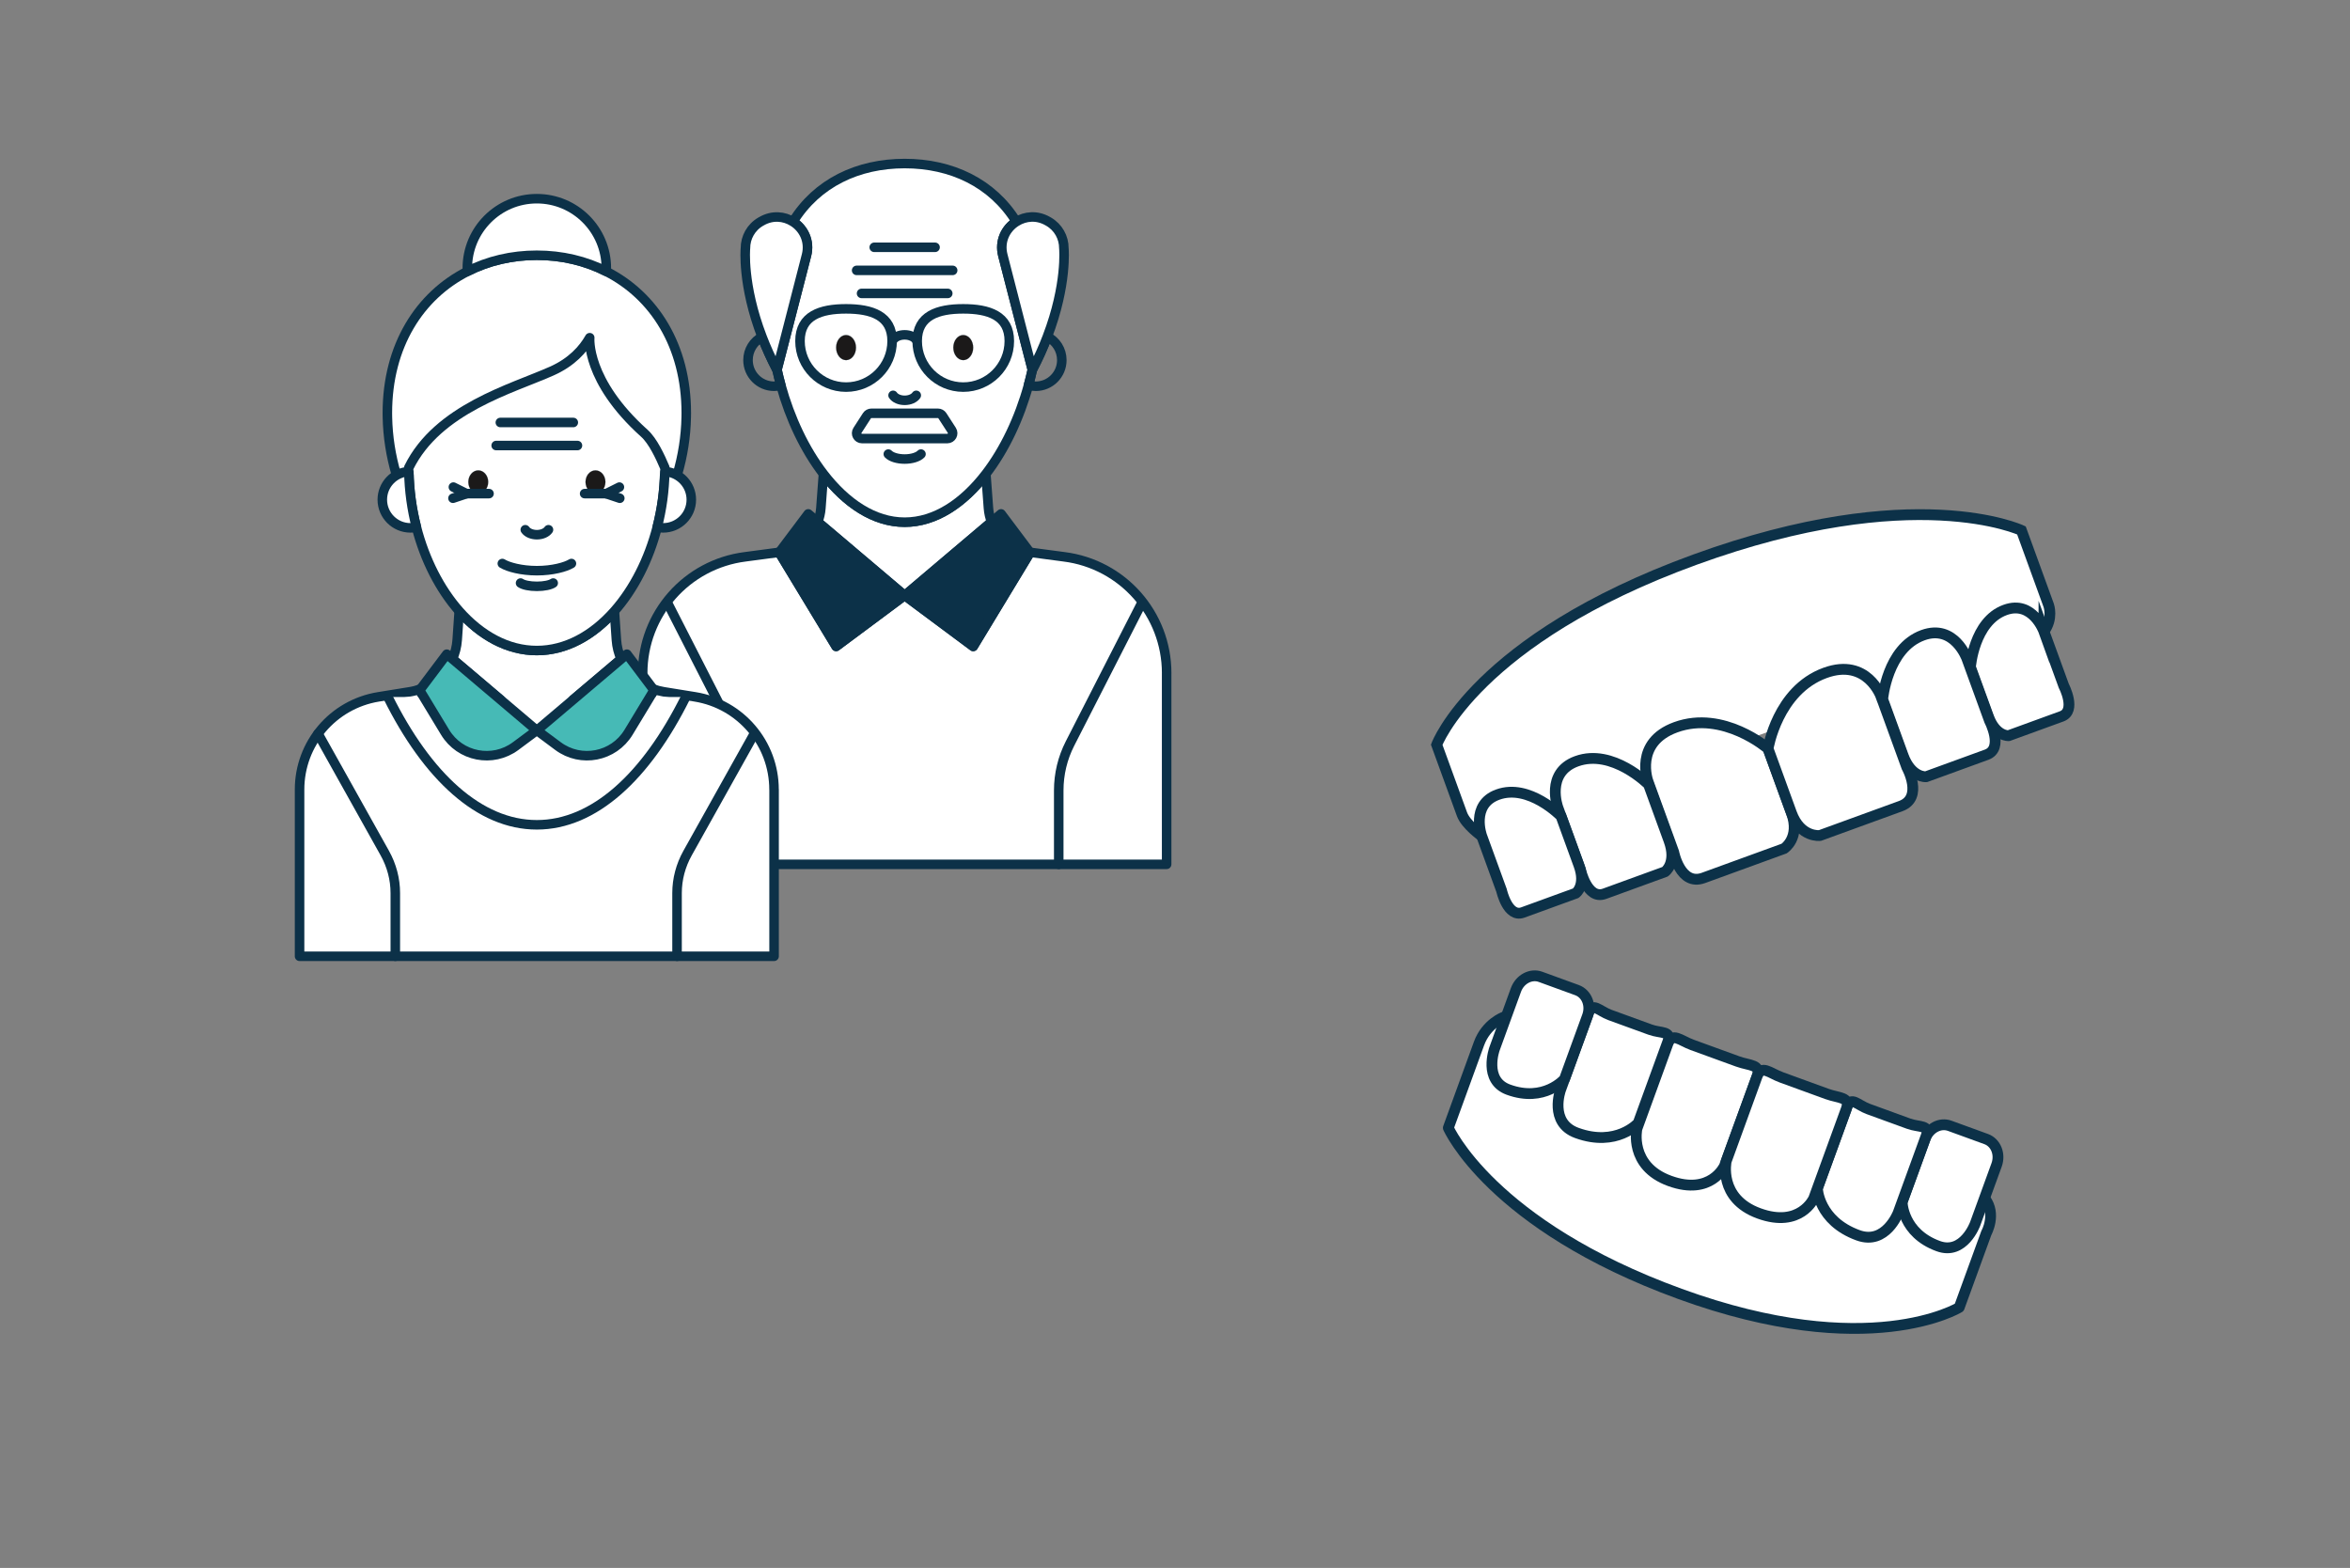 <?xml version="1.0" encoding="UTF-8" standalone="no"?> <svg xmlns:inkscape="http://www.inkscape.org/namespaces/inkscape" xmlns:sodipodi="http://sodipodi.sourceforge.net/DTD/sodipodi-0.dtd" xmlns:xlink="http://www.w3.org/1999/xlink" xmlns="http://www.w3.org/2000/svg" xmlns:svg="http://www.w3.org/2000/svg" width="658" height="439" viewBox="0 0 174.096 116.152" version="1.1" id="svg5" inkscape:version="1.2.1 (9c6d41e410, 2022-07-14)" sodipodi:docname="Protesi Mobili.svg"><rect x="0" y="0" width="174.096" height="116.152" fill="#808080" stroke="none"/><defs id="defs2"></defs><g inkscape:groupmode="layer" id="layer9" inkscape:label="Livello 9" transform="translate(0,-9.226)" style="display:none;stroke:#47bab6;stroke-opacity:1"><ellipse style="fill:#ffffff;fill-opacity:0;stroke:#47bab6;stroke-width:1;stroke-linejoin:bevel;stroke-dasharray:none;paint-order:fill markers stroke" id="path1385" cx="123.661" cy="83.21" rx="22.177" ry="21.823"></ellipse><ellipse style="fill:#47bab6;fill-opacity:1;stroke:#47bab6;stroke-width:1;stroke-linejoin:bevel;stroke-dasharray:none;paint-order:fill markers stroke" id="path2097" cx="116.919" cy="77.71" rx="1.597" ry="1.774"></ellipse><ellipse style="fill:#47bab6;fill-opacity:1;stroke:#47bab6;stroke-width:1;stroke-linejoin:bevel;stroke-dasharray:none;paint-order:fill markers stroke" id="ellipse2099" cx="131.823" cy="77.71" rx="1.597" ry="1.774"></ellipse><path style="fill:#ffffff;fill-opacity:0;fill-rule:evenodd;stroke:#47bab6;stroke-width:1;stroke-linejoin:bevel;stroke-dasharray:none;paint-order:fill markers stroke" id="path2101" sodipodi:type="arc" sodipodi:cx="127.00905" sodipodi:cy="84.142937" sodipodi:rx="13.894784" sodipodi:ry="11.247777" sodipodi:start="0.44603466" sodipodi:end="2.618404" sodipodi:arc-type="arc" d="m 139.544,88.995 a 13.895,11.248 0 0 1 -11.999,6.387 13.895,11.248 0 0 1 -12.572,-5.62" inkscape:transform-center-x="-0.61734331" inkscape:transform-center-y="-3.4417095" transform="matrix(1,0,-0.03,1,0,0)" sodipodi:open="true"></path></g><g inkscape:groupmode="layer" id="layer5" inkscape:label="Livello 5" style="display:inline" transform="matrix(1.2,0,0,1.2,-28.593,-27.106)"><path d="m 150.014,61.568 c 0.588,-0.797 0.291,-1.613 0.291,-1.613 l -1.682,-4.623 c 0,0 -6.633,-3.118 -20.157,1.804 -13.524,4.922 -15.943,11.427 -15.943,11.427 l 1.562,4.291 c 0.237,0.651 1.22,1.347 1.22,1.347" style="display:inline;fill:#ffffff;fill-opacity:1;stroke:#0c3148;stroke-width:0.667;stroke-linecap:round;stroke-linejoin:miter;stroke-miterlimit:10;stroke-dasharray:none;stroke-opacity:1" id="path462"></path><path d="m 125.568,70.826 1.588,4.363 c 0,0 0.405,2.117 1.836,1.596 l 4.98,-1.813 c 0,0 1.016,-0.653 0.452,-2.202 l -1.443,-3.963 c 0,0 -2.751,-2.396 -5.704,-1.322 -2.597,0.945 -1.709,3.34 -1.709,3.34 z" style="display:inline;fill:#ffffff;fill-opacity:1;stroke:#0c3148;stroke-width:0.667;stroke-linecap:round;stroke-linejoin:miter;stroke-miterlimit:10;stroke-dasharray:none;stroke-opacity:1" id="path450"></path><path d="m 120.006,72.444 1.393,3.827 c 0,0 0.413,1.884 1.485,1.493 l 3.737,-1.36 c 0,0 0.75,-0.528 0.243,-1.92 l -1.261,-3.466 c 0,0 -2.226,-2.242 -4.443,-1.435 -1.95,0.71 -1.154,2.861 -1.154,2.861 z" style="fill:#ffffff;fill-opacity:1;stroke:#0c3148;stroke-width:0.667;stroke-linecap:round;stroke-linejoin:miter;stroke-miterlimit:10;stroke-dasharray:none;stroke-opacity:1" id="path452"></path><path d="m 115.305,74.201 1.224,3.363 c 0,0 0.377,1.695 1.314,1.354 l 3.267,-1.189 c 0,0 0.651,-0.466 0.194,-1.721 l -1.105,-3.036 c 0,0 -1.972,-2.035 -3.908,-1.33 -1.703,0.62 -0.986,2.559 -0.986,2.559 z" style="fill:#ffffff;fill-opacity:1;stroke:#0c3148;stroke-width:0.667;stroke-linecap:round;stroke-linejoin:miter;stroke-miterlimit:10;stroke-dasharray:none;stroke-opacity:1" id="path454"></path><path d="m 150.014,61.568 1.224,3.363 c 0,0 0.802,1.54 -0.135,1.882 l -3.268,1.19 c 0,0 -0.799,0.062 -1.255,-1.193 l -1.105,-3.036 c 0,0 0.204,-2.827 2.139,-3.531 1.703,-0.62 2.4,1.327 2.4,1.327 z" style="fill:#ffffff;fill-opacity:1;stroke:#0c3148;stroke-width:0.667;stroke-linecap:round;stroke-linejoin:miter;stroke-miterlimit:10;stroke-dasharray:none;stroke-opacity:1" id="path456"></path><path d="m 145.259,63.252 1.393,3.827 c 0,0 0.895,1.708 -0.178,2.099 l -3.738,1.361 c 0,0 -0.912,0.077 -1.419,-1.316 l -1.261,-3.466 c 0,0 0.264,-3.148 2.48,-3.955 1.95,-0.71 2.724,1.45 2.724,1.45 z" style="fill:#ffffff;fill-opacity:1;stroke:#0c3148;stroke-width:0.667;stroke-linecap:round;stroke-linejoin:miter;stroke-miterlimit:10;stroke-dasharray:none;stroke-opacity:1" id="path458"></path><path d="m 139.958,65.588 1.588,4.363 c 0,0 1.05,1.882 -0.379,2.402 l -4.981,1.813 c 0,0 -1.198,0.153 -1.762,-1.396 l -1.443,-3.963 c 0,0 0.57,-3.605 3.52,-4.679 2.598,-0.946 3.456,1.46 3.456,1.46 z" style="fill:#ffffff;fill-opacity:1;stroke:#0c3148;stroke-width:0.667;stroke-linecap:round;stroke-linejoin:miter;stroke-miterlimit:10;stroke-dasharray:none;stroke-opacity:1" id="path460"></path></g><g inkscape:groupmode="layer" id="layer8" inkscape:label="Livello 8" style="display:inline" transform="matrix(1.2,0,0,1.2,-34.271,-30.512)"><path d="m 121.397,88.218 c 0,0 -1.078,0.387 -1.532,1.636 l -1.892,5.199 c 0,0 2.621,5.999 14.301,10.25 11.68,4.251 17.241,0.834 17.241,0.834 l 1.674,-4.599 c 0,0 0.642,-1.147 -0.08,-2.104" style="display:inline;fill:#ffffff;fill-opacity:1;stroke:#0c3148;stroke-width:0.667;stroke-linecap:round;stroke-linejoin:round;stroke-miterlimit:10;stroke-dasharray:none;stroke-opacity:1" id="path476"></path><path d="m 137.031,91.884 v 0 c 0.276,-0.759 -0.445,-0.659 -1.192,-0.931 l -2.809,-1.022 c -0.746,-0.271 -1.235,-0.811 -1.511,-0.053 l -1.901,5.224 c 0,0 -0.518,2.302 2.025,3.227 2.543,0.926 3.377,-0.921 3.377,-0.921 z" style="display:inline;fill:#ffffff;fill-opacity:1;stroke:#0c3148;stroke-width:0.667;stroke-linecap:round;stroke-linejoin:round;stroke-miterlimit:10;stroke-dasharray:none;stroke-opacity:1" id="path464"></path><path d="m 131.522,89.738 v 0 c 0.251,-0.69 -0.423,-0.509 -1.085,-0.75 l -2.493,-0.907 c -0.661,-0.241 -1.062,-0.813 -1.313,-0.122 l -1.729,4.749 c 0,0 -0.737,2.025 1.003,2.658 2.456,0.894 3.789,-0.607 3.789,-0.607 z" style="display:inline;fill:#ffffff;fill-opacity:1;stroke:#0c3148;stroke-width:0.667;stroke-linecap:round;stroke-linejoin:round;stroke-miterlimit:10;stroke-dasharray:none;stroke-opacity:1" id="path466"></path><path d="m 126.562,88.147 v 0 c 0.242,-0.665 -0.047,-1.379 -0.645,-1.597 l -2.252,-0.82 c -0.595,-0.217 -1.276,0.145 -1.518,0.809 l -1.323,3.635 c 0,0 -0.709,1.949 0.86,2.52 2.216,0.807 3.459,-0.651 3.459,-0.651 z" style="display:inline;fill:#ffffff;fill-opacity:1;stroke:#0c3148;stroke-width:0.667;stroke-linecap:round;stroke-linejoin:round;stroke-miterlimit:10;stroke-dasharray:none;stroke-opacity:1" id="path468"></path><path d="m 147.407,95.734 v 0 c 0.242,-0.665 0.924,-1.026 1.52,-0.809 l 2.252,0.82 c 0.595,0.217 0.885,0.932 0.643,1.596 l -1.323,3.635 c 0,0 -0.709,1.949 -2.278,1.378 -2.217,-0.807 -2.232,-2.722 -2.232,-2.722 z" style="display:inline;fill:#ffffff;fill-opacity:1;stroke:#0c3148;stroke-width:0.667;stroke-linecap:round;stroke-linejoin:round;stroke-miterlimit:10;stroke-dasharray:none;stroke-opacity:1" id="path470"></path><path d="m 142.585,93.764 v 0 c 0.251,-0.69 0.651,-0.118 1.313,0.122 l 2.494,0.908 c 0.66,0.24 1.335,0.06 1.083,0.75 l -1.729,4.749 c 0,0 -0.766,2.014 -2.475,1.392 -2.456,-0.894 -2.514,-2.901 -2.514,-2.901 z" style="display:inline;fill:#ffffff;fill-opacity:1;stroke:#0c3148;stroke-width:0.667;stroke-linecap:round;stroke-linejoin:round;stroke-miterlimit:10;stroke-dasharray:none;stroke-opacity:1" id="path472"></path><path d="m 142.54,93.89 v 0 c 0.276,-0.759 -0.445,-0.659 -1.191,-0.931 l -2.81,-1.023 c -0.742,-0.27 -1.232,-0.81 -1.508,-0.052 l -1.901,5.224 c 0,0 -0.52,2.301 2.024,3.226 2.543,0.925 3.376,-0.921 3.376,-0.921 z" style="display:inline;fill:#ffffff;fill-opacity:1;stroke:#0c3148;stroke-width:0.667;stroke-linecap:round;stroke-linejoin:round;stroke-miterlimit:10;stroke-dasharray:none;stroke-opacity:1" id="path474"></path></g><g inkscape:groupmode="layer" id="layer13" inkscape:label="Nonno" transform="translate(-2.885,47.045)"><path d="M 89.314,2.82 V 16.983 H 50.497 V 2.82 c 0,-4.379 3.259,-8.073 7.603,-8.619 l 2.507,-0.333 0.018,-0.003 -0.013,0.019 0.002,0.002 4.214,6.957 5.072,-3.774 -6.432,-5.448 c 0.125,-0.323 0.205,-0.669 0.232,-1.028 l 0.189,-2.53 c 1.67,2.169 3.755,3.577 6.017,3.577 2.261,0 4.347,-1.407 6.017,-3.575 l 0.189,2.529 c 0.027,0.36 0.107,0.706 0.232,1.028 l -6.432,5.448 5.073,3.774 4.214,-6.957 10e-4,-0.002 -0.013,-0.019 0.018,0.003 2.507,0.333 c 4.345,0.546 7.604,4.24 7.604,8.619 z" style="fill:#ffffff;fill-opacity:1;stroke:#0c3148;stroke-width:0.706;stroke-linecap:round;stroke-linejoin:round;stroke-miterlimit:10;stroke-dasharray:none;stroke-opacity:1" id="path26050"></path><path d="m 79.361,-19.656 v 9e-4 c -0.015,0.071 -0.031,0.14 -0.047,0.21 -0.017,0.078 -0.036,0.156 -0.055,0.235 -0.017,0.073 -0.035,0.146 -0.053,0.22 -0.041,0.161 -0.083,0.321 -0.127,0.481 -0.679,2.467 -1.776,4.78 -3.156,6.573 -1.67,2.169 -3.756,3.575 -6.017,3.575 -2.262,0 -4.347,-1.408 -6.017,-3.577 -1.379,-1.79 -2.474,-4.098 -3.153,-6.561 -0.106,-0.383 -0.201,-0.767 -0.286,-1.156 l 2.183,-8.478 c 0.272,-1.053 -0.217,-2.003 -1,-2.49 1.781,-2.881 4.821,-4.306 8.273,-4.306 3.451,0 6.493,1.424 8.273,4.306 -0.782,0.487 -1.271,1.437 -1,2.49 z" style="fill:#ffffff;fill-opacity:1;stroke:#0c3148;stroke-width:0.706;stroke-linecap:round;stroke-linejoin:round;stroke-miterlimit:10;stroke-dasharray:none;stroke-opacity:1" id="path26052"></path><path d="m 60.735,-18.499 c -0.161,0.044 -0.33,0.067 -0.506,0.067 -1.065,0 -1.929,-0.867 -1.929,-1.937 0,-0.747 0.422,-1.396 1.041,-1.718 0.294,0.77 0.658,1.587 1.105,2.44 l 0.002,-0.009 c 0.085,0.389 0.18,0.773 0.286,1.156 z" style="fill:none;stroke:#0c3148;stroke-width:0.706;stroke-linecap:round;stroke-linejoin:round;stroke-miterlimit:10;stroke-dasharray:none;stroke-opacity:1" id="path26054"></path><path d="m 81.548,-20.369 c 0,1.07 -0.863,1.937 -1.929,1.937 -0.188,0 -0.37,-0.026 -0.541,-0.078 0.044,-0.16 0.086,-0.32 0.127,-0.481 0.018,-0.073 0.036,-0.146 0.053,-0.22 0.019,-0.079 0.038,-0.158 0.055,-0.235 0.016,-0.07 0.032,-0.138 0.047,-0.21 l 0.002,0.009 c 0.451,-0.861 0.816,-1.683 1.112,-2.458 0.637,0.316 1.074,0.975 1.074,1.736 z" style="fill:none;stroke:#0c3148;stroke-width:0.706;stroke-linecap:round;stroke-linejoin:round;stroke-miterlimit:10;stroke-dasharray:none;stroke-opacity:1" id="path26056"></path><path d="m 62.632,-28.134 -2.183,8.478 -0.002,0.009 c -0.447,-0.854 -0.811,-1.67 -1.105,-2.44 -1.491,-3.887 -1.233,-6.557 -1.233,-6.557 h 0.001 c -0.007,-0.804 0.415,-1.57 1.138,-1.984 l 0.063,-0.035 c 0.796,-0.456 1.662,-0.372 2.321,0.041 0.782,0.487 1.271,1.437 1,2.49 z" style="fill:#ffffff;fill-opacity:1;stroke:#0c3148;stroke-width:0.706;stroke-linecap:round;stroke-linejoin:round;stroke-miterlimit:10;stroke-dasharray:none;stroke-opacity:1" id="path26058"></path><path d="m 80.475,-22.105 c -0.295,0.775 -0.66,1.597 -1.112,2.458 l -0.002,-0.009 v -9e-4 l -2.183,-8.477 c -0.272,-1.053 0.217,-2.003 1,-2.49 0.659,-0.413 1.526,-0.497 2.321,-0.041 l 0.063,0.035 c 0.723,0.415 1.145,1.18 1.138,1.984 h 0.001 c 0,0 0.257,2.663 -1.226,6.54 z" style="fill:#ffffff;fill-opacity:1;stroke:#0c3148;stroke-width:0.706;stroke-linecap:round;stroke-linejoin:round;stroke-miterlimit:10;stroke-dasharray:none;stroke-opacity:1" id="path26060"></path><path d="m 66.3,-21.296 c 0,0.513 -0.33,0.93 -0.736,0.93 -0.406,0 -0.736,-0.417 -0.736,-0.93 0,-0.514 0.329,-0.93 0.736,-0.93 0.406,0 0.736,0.416 0.736,0.93" style="fill:#1b1919;fill-opacity:1;fill-rule:nonzero;stroke:#0c3148;stroke-width:0.009;stroke-opacity:1" id="path26062"></path><path d="m 74.982,-21.296 c 0,0.513 -0.329,0.93 -0.736,0.93 -0.406,0 -0.736,-0.417 -0.736,-0.93 0,-0.514 0.33,-0.93 0.736,-0.93 0.406,0 0.736,0.416 0.736,0.93" style="fill:#1b1919;fill-opacity:1;fill-rule:nonzero;stroke:#0c3148;stroke-width:0.009;stroke-opacity:1" id="path26064"></path><path d="m 69.047,-17.759 c 0.147,0.217 0.476,0.369 0.859,0.369 0.383,0 0.711,-0.152 0.859,-0.369" style="fill:none;stroke:#0c3148;stroke-width:0.706;stroke-linecap:round;stroke-linejoin:round;stroke-miterlimit:10;stroke-dasharray:none;stroke-opacity:1" id="path26066"></path><path d="m 70.764,-21.871 c -0.147,-0.218 -0.476,-0.369 -0.859,-0.369 -0.383,0 -0.711,0.151 -0.859,0.369" style="fill:none;stroke:#0c3148;stroke-width:0.706;stroke-linecap:round;stroke-linejoin:round;stroke-miterlimit:10;stroke-dasharray:none;stroke-opacity:1" id="path26068"></path><path d="m 68.695,-13.408 c 0.207,0.217 0.671,0.369 1.21,0.369 0.539,0 1.002,-0.152 1.21,-0.369" style="fill:none;stroke:#0c3148;stroke-width:0.706;stroke-linecap:round;stroke-linejoin:round;stroke-miterlimit:10;stroke-dasharray:none;stroke-opacity:1" id="path26070"></path><path d="m 73.067,-14.557 h -6.324 c -0.313,0 -0.502,-0.347 -0.332,-0.609 l 0.699,-1.082 c 0.073,-0.112 0.197,-0.18 0.331,-0.18 h 4.927 c 0.134,0 0.259,0.068 0.331,0.18 l 0.699,1.082 c 0.17,0.263 -0.019,0.609 -0.332,0.609 z" style="fill:none;stroke:#0c3148;stroke-width:0.706;stroke-linecap:round;stroke-linejoin:round;stroke-miterlimit:10;stroke-dasharray:none;stroke-opacity:1" id="path26072"></path><path d="m 68.976,-21.78 c 0,1.884 -1.528,3.411 -3.412,3.411 -1.884,0 -3.412,-1.528 -3.412,-3.411 0,-1.885 1.528,-2.386 3.412,-2.386 1.884,0 3.412,0.501 3.412,2.386 z" style="fill:none;stroke:#0c3148;stroke-width:0.706;stroke-linecap:round;stroke-linejoin:round;stroke-miterlimit:10;stroke-dasharray:none;stroke-opacity:1" id="path26074"></path><path d="m 77.658,-21.78 c 0,1.884 -1.528,3.411 -3.412,3.411 -1.884,0 -3.412,-1.528 -3.412,-3.411 0,-1.885 1.528,-2.386 3.412,-2.386 1.884,0 3.412,0.501 3.412,2.386 z" style="fill:none;stroke:#0c3148;stroke-width:0.706;stroke-linecap:round;stroke-linejoin:round;stroke-miterlimit:10;stroke-dasharray:none;stroke-opacity:1" id="path26076"></path><path d="m 67.651,-28.725 h 4.507" style="fill:none;stroke:#0c3148;stroke-width:0.706;stroke-linecap:round;stroke-linejoin:round;stroke-miterlimit:10;stroke-dasharray:none;stroke-opacity:1" id="path26078"></path><path d="m 66.347,-27.016 h 7.115" style="fill:none;stroke:#0c3148;stroke-width:0.706;stroke-linecap:round;stroke-linejoin:round;stroke-miterlimit:10;stroke-dasharray:none;stroke-opacity:1" id="path26080"></path><path d="m 66.712,-25.309 h 6.387" style="fill:none;stroke:#0c3148;stroke-width:0.706;stroke-linecap:round;stroke-linejoin:round;stroke-miterlimit:10;stroke-dasharray:none;stroke-opacity:1" id="path26082"></path><path d="m 69.9,-2.932 -5.072,3.774 -4.214,-6.957 -0.002,-0.002 0.013,-0.019 2.138,-2.842 0.45,0.382 0.254,0.215 z" style="fill:#0c3148;fill-opacity:1;stroke:#0c3148;stroke-width:0.706;stroke-linecap:round;stroke-linejoin:round;stroke-miterlimit:10;stroke-dasharray:none;stroke-opacity:1" id="path26084"></path><path d="m 79.198,-6.117 -10e-4,0.002 -4.214,6.957 -5.073,-3.774 6.432,-5.448 0.254,-0.215 0.451,-0.382 2.136,2.842 h 0.001 z" style="fill:#0c3148;fill-opacity:1;stroke:#0c3148;stroke-width:0.706;stroke-linecap:round;stroke-linejoin:round;stroke-miterlimit:10;stroke-dasharray:none;stroke-opacity:1" id="path26086"></path><path d="m 52.332,-2.393 5.326,10.429 c 0.548,1.074 0.834,2.263 0.834,3.469 v 5.479" style="fill:#ffffff;fill-opacity:1;stroke:#0c3148;stroke-width:0.706;stroke-linecap:round;stroke-linejoin:round;stroke-miterlimit:10;stroke-dasharray:none;stroke-opacity:1" id="path26088"></path><path d="m 87.48,-2.393 -5.326,10.429 c -0.548,1.074 -0.834,2.263 -0.834,3.469 v 5.479" style="fill:none;stroke:#0c3148;stroke-width:0.706;stroke-linecap:round;stroke-linejoin:round;stroke-miterlimit:10;stroke-dasharray:none;stroke-opacity:1" id="path26090"></path></g><g inkscape:groupmode="layer" id="layer14" inkscape:label="Nonna"><path d="M 57.346,58.488 V 70.841 H 22.193 V 58.488 c 0,-3.41 2.474,-6.319 5.841,-6.865 l 2.337,-0.378 c 0.273,-0.044 0.537,-0.115 0.788,-0.21 l -0.073,0.097 0.002,0.002 1.886,3.114 c 1.1,1.816 3.523,2.29 5.226,1.022 l 1.563,-1.162 -6.244,-5.289 c 0.195,-0.437 0.317,-0.913 0.352,-1.412 l 0.148,-2.137 c 1.595,1.804 3.587,2.921 5.749,2.921 2.161,0 4.154,-1.118 5.749,-2.922 l 0.148,2.138 c 0.035,0.499 0.156,0.975 0.352,1.412 l -6.245,5.289 1.563,1.162 c 1.703,1.267 4.127,0.794 5.226,-1.022 l 1.886,-3.114 0.002,-0.002 -0.073,-0.097 c 0.252,0.095 0.515,0.165 0.789,0.21 l 2.337,0.378 c 3.367,0.546 5.841,3.454 5.841,6.865 z" style="fill:#ffffff;stroke:#0c3148;stroke-width:0.706;stroke-linecap:round;stroke-linejoin:round;stroke-miterlimit:10;stroke-dasharray:none;stroke-opacity:1;fill-opacity:1" id="path26092"></path><path d="m 49.251,34.638 c 0,0.099 -10e-4,0.197 -0.003,0.295 -0.024,1.414 -0.22,2.806 -0.561,4.126 -0.626,2.417 -1.738,4.591 -3.169,6.211 -1.595,1.804 -3.587,2.922 -5.749,2.922 -2.161,0 -4.154,-1.117 -5.749,-2.921 -1.432,-1.621 -2.544,-3.795 -3.169,-6.212 -0.342,-1.319 -0.538,-2.712 -0.562,-4.126 -0.002,-0.098 -0.003,-0.196 -0.003,-0.295" style="fill:#ffffff;stroke:#0c3148;stroke-width:0.706;stroke-linecap:round;stroke-linejoin:round;stroke-miterlimit:10;stroke-dasharray:none;stroke-opacity:1;fill-opacity:1" id="path26094"></path><path d="m 50.183,35.138 c 0.398,-1.356 0.627,-2.785 0.655,-4.236 0.003,-0.101 0.004,-0.203 0.004,-0.304 0,-4.999 -2.404,-8.704 -5.929,-10.491 -1.537,-0.782 -3.287,-1.198 -5.143,-1.198 -1.856,0 -3.608,0.415 -5.144,1.198 -3.525,1.787 -5.929,5.493 -5.929,10.491 0,0.101 0.001,0.204 0.004,0.304 0.028,1.451 0.257,2.88 0.656,4.236" style="fill:#ffffff;stroke:#0c3148;stroke-width:0.706;stroke-linecap:round;stroke-linejoin:round;stroke-miterlimit:10;stroke-dasharray:none;stroke-opacity:1;fill-opacity:1" id="path26096"></path><path d="m 30.852,39.058 c -0.142,0.031 -0.289,0.047 -0.441,0.047 -1.153,0 -2.088,-0.935 -2.088,-2.088 0,-1.112 0.87,-2.021 1.967,-2.085 0.024,1.414 0.22,2.806 0.562,4.126 z" style="fill:#ffffff;stroke:#0c3148;stroke-width:0.706;stroke-linecap:round;stroke-linejoin:round;stroke-miterlimit:10;stroke-dasharray:none;stroke-opacity:1;fill-opacity:1" id="path26098"></path><path d="m 51.215,37.017 c 0,1.153 -0.935,2.088 -2.088,2.088 -0.15,0 -0.298,-0.016 -0.44,-0.047 0.341,-1.319 0.537,-2.712 0.561,-4.126 1.097,0.064 1.967,0.973 1.967,2.085 z" style="fill:#ffffff;stroke:#0c3148;stroke-width:0.706;stroke-linecap:round;stroke-linejoin:round;stroke-miterlimit:10;stroke-dasharray:none;stroke-opacity:1;fill-opacity:1" id="path26100"></path><path d="m 23.56,54.348 4.946,8.849 c 0.512,0.917 0.78,1.933 0.78,2.963 v 4.68" style="fill:none;stroke:#0c3148;stroke-width:0.706;stroke-linecap:round;stroke-linejoin:round;stroke-miterlimit:10;stroke-dasharray:none;stroke-opacity:1" id="path26102"></path><path d="m 55.884,54.348 -4.946,8.849 c -0.512,0.917 -0.78,1.933 -0.78,2.963 v 4.68" style="fill:none;stroke:#0c3148;stroke-width:0.706;stroke-linecap:round;stroke-linejoin:round;stroke-miterlimit:10;stroke-dasharray:none;stroke-opacity:1" id="path26104"></path><path d="m 50.802,51.633 c -2.922,5.885 -6.79,9.468 -11.032,9.468 -4.242,0 -8.11,-3.582 -11.032,-9.467" style="fill:#ffffff;stroke:#0c3148;stroke-width:0.706;stroke-linecap:round;stroke-linejoin:round;stroke-miterlimit:10;stroke-dasharray:none;stroke-opacity:1;fill-opacity:1" id="path26106"></path><path d="m 39.765,54.108 -1.563,1.162 c -1.703,1.267 -4.127,0.794 -5.226,-1.022 l -1.886,-3.114 -0.002,-0.002 0.073,-0.097 1.938,-2.574 0.421,0.356 0.003,0.002 z" style="fill:#46bab6;stroke:#0c3148;stroke-width:0.706;stroke-linecap:round;stroke-linejoin:round;stroke-miterlimit:10;stroke-dasharray:none;stroke-opacity:1;fill-opacity:1" id="path26108"></path><path d="m 48.452,51.132 -0.002,0.002 -1.886,3.114 c -1.1,1.816 -3.523,2.29 -5.226,1.022 l -1.563,-1.162 6.245,-5.289 0.002,-0.002 0.421,-0.356 1.937,2.574 z" style="fill:#46bab6;stroke:#0c3148;stroke-width:0.706;stroke-linecap:round;stroke-linejoin:round;stroke-miterlimit:10;stroke-dasharray:none;stroke-opacity:1;fill-opacity:1" id="path26110"></path><path d="m 49.251,34.638 c -0.331,-0.785 -0.879,-1.972 -1.519,-2.545 -4.349,-3.904 -4.044,-7.073 -4.044,-7.073 l 5e-4,-0.003 c -0.491,0.867 -1.34,1.815 -2.813,2.471 -2.967,1.321 -8.436,2.787 -10.589,7.15" style="fill:none;stroke:#0c3148;stroke-width:0.706;stroke-linecap:round;stroke-linejoin:round;stroke-miterlimit:10;stroke-dasharray:none;stroke-opacity:1" id="path26112"></path><path d="m 44.919,19.868 c 0,0.079 -0.002,0.16 -0.006,0.239 -1.537,-0.782 -3.287,-1.198 -5.143,-1.198 -1.857,0 -3.608,0.415 -5.144,1.198 -0.004,-0.079 -0.006,-0.16 -0.006,-0.239 0,-2.844 2.306,-5.149 5.149,-5.149 2.844,0 5.15,2.305 5.15,5.149 z" style="fill:#ffffff;stroke:#0c3148;stroke-width:0.706;stroke-linecap:round;stroke-linejoin:round;stroke-miterlimit:10;stroke-dasharray:none;stroke-opacity:1;fill-opacity:1" id="path26114"></path><path d="m 36.168,35.706 c 0,0.475 -0.33,0.861 -0.736,0.861 -0.406,0 -0.736,-0.385 -0.736,-0.861 0,-0.476 0.329,-0.862 0.736,-0.862 0.406,0 0.736,0.385 0.736,0.862" style="fill:#1b1919;fill-opacity:1;fill-rule:nonzero;stroke:#0c3148;stroke-width:0.009;stroke-opacity:1" id="path26116"></path><path d="m 44.851,35.706 c 0,0.475 -0.329,0.861 -0.736,0.861 -0.406,0 -0.736,-0.385 -0.736,-0.861 0,-0.476 0.329,-0.862 0.736,-0.862 0.406,0 0.736,0.385 0.736,0.862" style="fill:#1b1919;fill-opacity:1;fill-rule:nonzero;stroke:#0c3148;stroke-width:0.009;stroke-opacity:1" id="path26118"></path><path d="m 37.214,41.745 c 0.439,0.268 1.419,0.531 2.56,0.531 1.14,0 2.121,-0.263 2.56,-0.531" style="fill:none;stroke:#0c3148;stroke-width:0.706;stroke-linecap:round;stroke-linejoin:round;stroke-miterlimit:10;stroke-dasharray:none;stroke-opacity:1" id="path26120"></path><path d="m 38.915,39.242 c 0.147,0.217 0.476,0.369 0.859,0.369 0.383,0 0.711,-0.152 0.859,-0.369" style="fill:none;stroke:#0c3148;stroke-width:0.706;stroke-linecap:round;stroke-linejoin:round;stroke-miterlimit:10;stroke-dasharray:none;stroke-opacity:1" id="path26122"></path><path d="m 38.564,43.192 c 0.207,0.144 0.671,0.243 1.21,0.243 0.539,0 1.002,-0.1 1.21,-0.243" style="fill:none;stroke:#0c3148;stroke-width:0.706;stroke-linecap:round;stroke-linejoin:round;stroke-miterlimit:10;stroke-dasharray:none;stroke-opacity:1" id="path26124"></path><path d="m 42.78,33.004 h -6.022" style="fill:none;stroke:#0c3148;stroke-width:0.706;stroke-linecap:round;stroke-linejoin:round;stroke-miterlimit:10;stroke-dasharray:none;stroke-opacity:1" id="path26126"></path><path d="m 42.472,31.297 h -5.405" style="fill:none;stroke:#0c3148;stroke-width:0.706;stroke-linecap:round;stroke-linejoin:round;stroke-miterlimit:10;stroke-dasharray:none;stroke-opacity:1" id="path26128"></path><path d="m 43.311,36.567 h 1.607" style="fill:none;stroke:#0c3148;stroke-width:0.706;stroke-linecap:round;stroke-linejoin:round;stroke-miterlimit:10;stroke-dasharray:none;stroke-opacity:1" id="path26130"></path><path d="m 34.622,36.567 h 1.607" style="fill:none;stroke:#0c3148;stroke-width:0.706;stroke-linecap:round;stroke-linejoin:round;stroke-miterlimit:10;stroke-dasharray:none;stroke-opacity:1" id="path26132"></path><path d="m 44.919,36.567 0.969,-0.484" style="fill:none;stroke:#0c3148;stroke-width:0.706;stroke-linecap:round;stroke-linejoin:round;stroke-miterlimit:10;stroke-dasharray:none;stroke-opacity:1" id="path26134"></path><path d="m 44.889,36.567 1.028,0.343" style="fill:none;stroke:#0c3148;stroke-width:0.706;stroke-linecap:round;stroke-linejoin:round;stroke-miterlimit:10;stroke-dasharray:none;stroke-opacity:1" id="path26136"></path><path d="m 34.557,36.567 -0.969,-0.484" style="fill:none;stroke:#0c3148;stroke-width:0.706;stroke-linecap:round;stroke-linejoin:round;stroke-miterlimit:10;stroke-dasharray:none;stroke-opacity:1" id="path26138"></path><path d="m 34.586,36.567 -1.028,0.343" style="fill:none;stroke:#0c3148;stroke-width:0.706;stroke-linecap:round;stroke-linejoin:round;stroke-miterlimit:10;stroke-dasharray:none;stroke-opacity:1" id="path26140"></path></g></svg> 